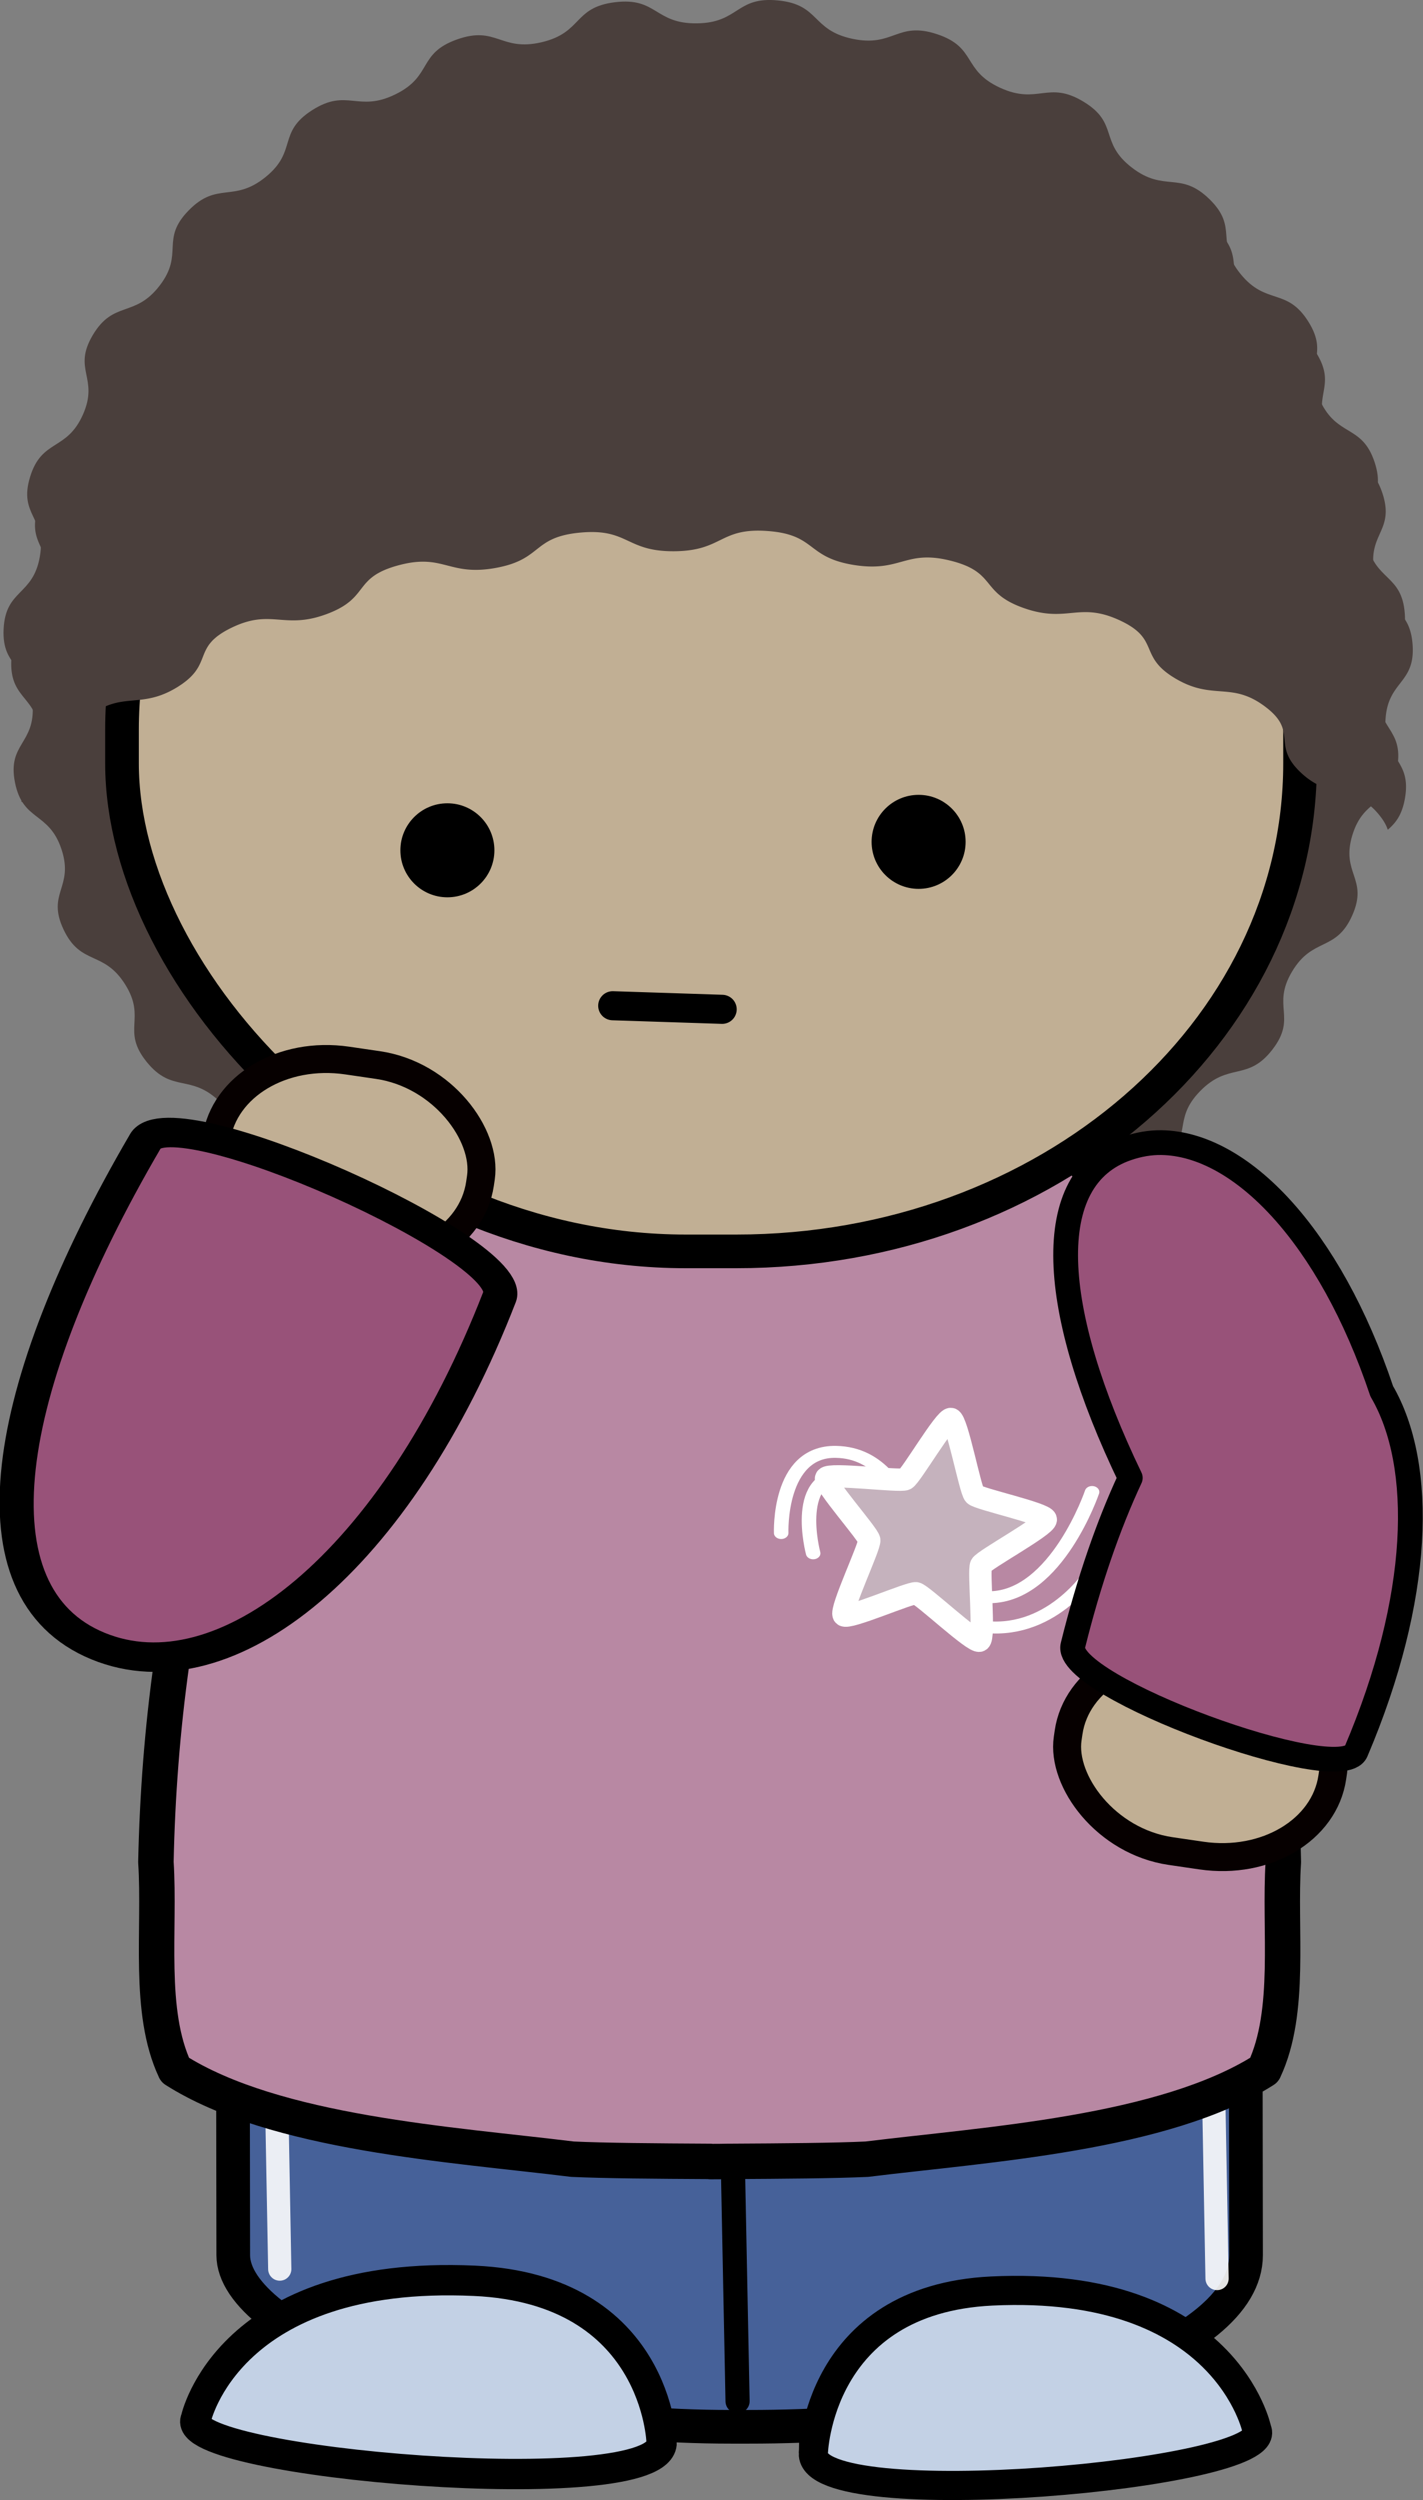 <svg xmlns="http://www.w3.org/2000/svg" viewBox="0 0 367.4 645.47"><rect x="0" y="0" width="367.4" height="645.47" fill="#808080" stroke="none"/><g transform="translate(191.74 742.67)"><path d="M108.284-442.49c-8.298 6.734-11.737.615-20.808 6.395-9.07 5.78-4.352 11.083-14.07 15.829-9.72 4.746-11.572-1.958-21.809 1.69s-6.94 9.837-17.556 12.337-10.782-4.425-21.633-3.106-9.155 8.06-20.096 8.18c-10.94.12-9.41-6.655-20.292-7.735s-10.876 5.847-21.55 3.581c-10.675-2.266-7.532-8.525-17.856-11.947-10.323-3.422-12.01 3.32-21.843-1.21-9.834-4.53-5.248-9.937-14.459-15.515-9.21-5.578-12.497.614-20.96-5.936-8.462-6.55-2.68-10.812-10.28-18.247-7.6-7.434-12.311-2.124-18.946-10.342-6.635-8.217.03-11.104-5.55-19.994s-11.46-4.75-15.91-14.19c-4.45-9.442 2.742-10.8-.518-20.665s-9.992-7.118-12.018-17.275c-2.025-10.156 5.304-9.91 4.54-20.22-.763-10.31-7.984-9.103-7.475-19.427.509-10.324 7.58-8.488 9.354-18.686s-5.547-10.597-2.532-20.531c3.016-9.936 9.448-6.608 13.664-16.145 4.216-9.537-2.81-11.52 2.549-20.53 5.36-9.01 10.806-4.37 17.237-12.732 6.43-8.362.077-11.822 7.492-19.421 7.415-7.6 11.582-1.9 19.88-8.635 8.3-6.735 2.962-11.486 12.032-17.265 9.07-5.78 11.734.675 21.452-4.07s5.685-10.532 15.922-14.18c10.237-3.648 11.253 3.213 21.869.712s8.103-9.008 18.954-10.328 10.165 5.578 21.105 5.458c10.94-.12 10.084-7.001 20.965-5.92s8.53 7.641 19.204 9.908c10.675 2.266 11.521-4.616 21.845-1.194s6.433 9.294 16.267 13.824 12.337-1.98 21.548 3.598c9.21 5.578 3.99 10.445 12.454 16.995 8.462 6.55 12.488.76 20.088 8.195 7.6 7.434 1.334 11.033 7.97 19.25 6.634 8.218 11.965 3.461 17.545 12.35 5.58 8.89-1.395 11.028 3.055 20.469s10.799 5.974 14.059 15.84c3.26 9.865-4.05 10.425-2.025 20.581s9.05 8.166 9.812 18.475c.764 10.31-6.485 9.262-6.994 19.586s6.812 9.917 5.038 20.115c-1.774 10.199-8.572 7.6-11.588 17.534-3.015 9.936 4.208 11.134-.009 20.67-4.216 9.538-10.195 5.528-15.556 14.538-5.36 9.01 1.377 11.75-5.054 20.111-6.43 8.362-11.27 3.157-18.685 10.756-7.415 7.6-1.53 11.733-9.828 18.469z" fill-rule="evenodd" fill="#4a3f3c"/><rect transform="skewX(.081)" rx="128.5" ry="44.31" height="161.01" width="261.49" y="-277.13" x="-131.29" stroke-linejoin="round" fill-rule="evenodd" stroke="#000" stroke-linecap="round" stroke-width="8.69" fill="#466199"/><path d="M-1.31-122.73l-1.258-63.297" stroke-linejoin="round" stroke="#000" stroke-linecap="round" stroke-width="6.232" fill="#fff"/><path d="M122.49-154.4l-1.23-66.727M-119.51-156.84l-1.23-66.727" opacity=".893" stroke-linejoin="round" stroke="#fff" stroke-linecap="round" stroke-width="6" fill="none"/><path d="M-4.81-502.7c-.482 0-.966.044-1.448.044h-2.096v.108c-32.309 1.832-62.24 21.918-82.298 47.275-42.993 53.992-59.39 125.1-60.837 193.34 1.13 17.502-2.17 38.511 4.95 53.687 25.87 16.44 71.491 19.191 102.59 23.033 8.252.383 21.361.49 35.594.571v.044c1.494 0 2.915 0 4.387-.044h.432c14.233-.082 27.341-.186 35.595-.57 31.1-3.842 76.72-6.594 102.59-23.034 7.12-15.176 3.82-36.185 4.95-53.687-1.448-68.236-17.845-139.35-60.838-193.34-20.058-25.358-49.989-45.443-82.298-47.275v-.151h-1.275z" stroke-linejoin="round" fill-rule="evenodd" stroke="#000" stroke-linecap="round" stroke-width="9.151" fill="#b888a3"/><rect transform="rotate(188.33)" rx="30.511" ry="24.89" height="51.386" width="69.05" y="277.98" x="-109.52" stroke-linejoin="round" fill-rule="evenodd" stroke="#060000" stroke-linecap="round" stroke-width="7.226" fill="#c1af94"/><path d="M18.251-109.24s1.013-39.774 46.063-41.935c60.602-2.907 68.465 35.835 68.465 35.835 5.403 11.553-115.01 22.365-114.53 6.1z" stroke="#000" stroke-width="7.522" fill="#c3d1e5"/><rect rx="145.56" ry="126.01" height="260.71" width="304.16" y="-680.3" x="-160.24" stroke-linejoin="bevel" fill-rule="evenodd" stroke="#000" stroke-linecap="round" stroke-width="8.69" fill="#c1af94"/><path d="M9.218-734.66c-8.912-.134-8.775 5.918-19.031 6.031-10.94.12-10.274-6.788-21.125-5.469-10.851 1.32-8.322 7.812-18.938 10.312-10.616 2.5-11.638-4.335-21.875-.687s-6.218 9.41-15.938 14.156-12.367-1.686-21.437 4.094-3.733 10.515-12.031 17.25c-8.299 6.735-12.46 1.025-19.875 8.625-7.415 7.6-1.07 11.076-7.5 19.438-6.43 8.361-11.89 3.708-17.25 12.719-5.36 9.01 1.685 10.994-2.531 20.53s-10.641 6.222-13.656 16.157c-3.016 9.934 4.305 10.333 2.531 20.53s-8.866 8.364-9.375 18.689c-.509 10.324 6.705 9.127 7.469 19.438.68 9.189-5.02 9.993-4.844 17.25 2.781-.794 5.678-1.877 8.781-4.97 7.408-7.381.083-10.414 8.625-17.124 8.542-6.71 13.346-1.679 22.906-7.625s3.395-10.147 13.844-15.25c10.45-5.103 13.522.596 24.72-3.594 11.195-4.19 6.55-9.31 18.343-12.53 11.793-3.221 12.958 2.863 25.188.655 12.23-2.207 9.343-7.96 21.844-9.125s11.71 4.92 24.312 4.813c12.603-.106 11.621-6.173 24.156-5.219 12.535.954 9.828 6.75 22.125 8.75s13.263-4.083 25.156-1.062 7.422 8.187 18.75 12.188c11.328 4 14.202-1.738 24.812 3.187s4.595 9.217 14.344 15c9.749 5.783 14.401.686 23.156 7.25 8.756 6.564 1.544 9.745 9.188 17s13.79 3.058 20.219 10.906c1.23 1.501 1.916 2.754 2.28 3.906 1.95-1.678 3.667-3.688 4.438-8.125 1.775-10.198-5.54-9.8-5.03-20.125.508-10.324 7.763-9.284 7-19.594-.764-10.31-7.788-8.312-9.813-18.469s5.29-10.697 2.03-20.562c-3.259-9.866-9.611-6.402-14.061-15.844-4.45-9.441 2.518-11.579-3.063-20.469-5.58-8.89-10.927-4.126-17.562-12.344-6.635-8.217-.368-11.816-7.968-19.25-7.6-7.434-11.6-1.668-20.062-8.219-8.463-6.55-3.259-11.422-12.47-17-9.21-5.578-11.697.937-21.53-3.593-9.834-4.53-5.958-10.391-16.281-13.812-10.324-3.422-11.17 3.453-21.844 1.187-10.674-2.266-8.338-8.826-19.22-9.906a22.34 22.34 0 00-1.906-.094z" fill-rule="evenodd" fill="#4a3f3c"/><g stroke="#fff"><g fill="none" stroke-linejoin="round" stroke-linecap="round" stroke-width="7.625"><path d="M81.578 513.77s-1.705-52.492 28.789-51.735c45.755 1.136 41.772 93.236 80.722 92.667 35.013-.511 53.626-67.084 53.626-67.084" transform="matrix(.492 0 0 .405 -30.184 -554.95)"/><path d="M98.357 526.7s-11.63-52.501 18.767-49.961c45.61 3.811 36.244 95.521 75.16 97.232 34.983 1.539 54.46-38.831 54.46-38.831" transform="matrix(.492 0 0 .405 -30.184 -554.95)"/></g><path d="M61.17-319.076c-1.503.649-14.781-11.936-16.39-12.238-1.532-.289-17.634 6.813-18.666 5.643-1.081-1.228 6.784-17.745 6.575-19.368-.2-1.547-11.93-14.666-11.135-16.01.833-1.407 18.973.969 20.451.268 1.41-.667 10.262-15.878 11.785-15.537 1.597.358 4.943 18.344 6.066 19.534 1.07 1.134 18.272 4.853 18.418 6.406.153 1.63-15.919 10.37-16.703 11.805-.748 1.37 1.03 18.878-.402 19.497z" stroke-width="5.773" fill="#c5b2bd"/></g><path d="M108.18-447.67c-3.007-.05-5.952.482-8.82 1.455-22.58 7.658-20.184 41.706.728 85.105-5.661 12.13-10.7 26.665-14.821 43.28-2.62 10.559 69.112 36.75 73.103 27.368 16.832-39.577 17.837-73.837 6.637-93.015-13.462-40.111-36.314-63.848-56.827-64.192z" stroke-linejoin="round" fill-rule="evenodd" stroke="#000" stroke-linecap="round" stroke-width="6.39" fill="#985279"/><path d="M-33.542-483.01l28.254.927" stroke-linejoin="round" stroke="#000" stroke-linecap="round" stroke-width="7.511" fill="#fff"/><path d="M-64.094-523.14c0 6.703-5.43 12.135-12.135 12.135-6.703 0-12.137-5.432-12.137-12.135 0-6.701 5.434-12.138 12.137-12.138 6.705 0 12.135 5.436 12.135 12.138M57.57-525.32c0 6.703-5.43 12.135-12.135 12.135-6.703 0-12.138-5.432-12.138-12.135 0-6.701 5.434-12.138 12.138-12.138 6.705 0 12.135 5.436 12.135 12.138"/><rect transform="rotate(8.327)" rx="30.511" ry="24.89" height="51.386" width="69.05" y="-449.13" x="-199.44" stroke-linejoin="round" fill-rule="evenodd" stroke="#060000" stroke-linecap="round" stroke-width="7.226" fill="#c1af94"/><path d="M-20.917-112.14s-1.063-39.529-48.354-41.677c-63.617-2.89-71.871 35.614-71.871 35.614-5.672 11.482 120.73 22.227 120.23 6.063z" stroke="#000" stroke-width="7.832" fill="#c3d1e5"/><path d="M372.97 435.97c-6.117 1.61-12.782-6.993-15.392-21.893-.461-2.633 16.249-7.686 17.117-5.003 4.637 14.341 4.489 25.261-1.725 26.896z" stroke-linejoin="round" fill-rule="evenodd" stroke="#000" stroke-linecap="round" stroke-width="1.56" transform="matrix(-5.58 -.949 -.814 4.786 2269.6 -2050.3)" fill="#985279"/></g></svg>